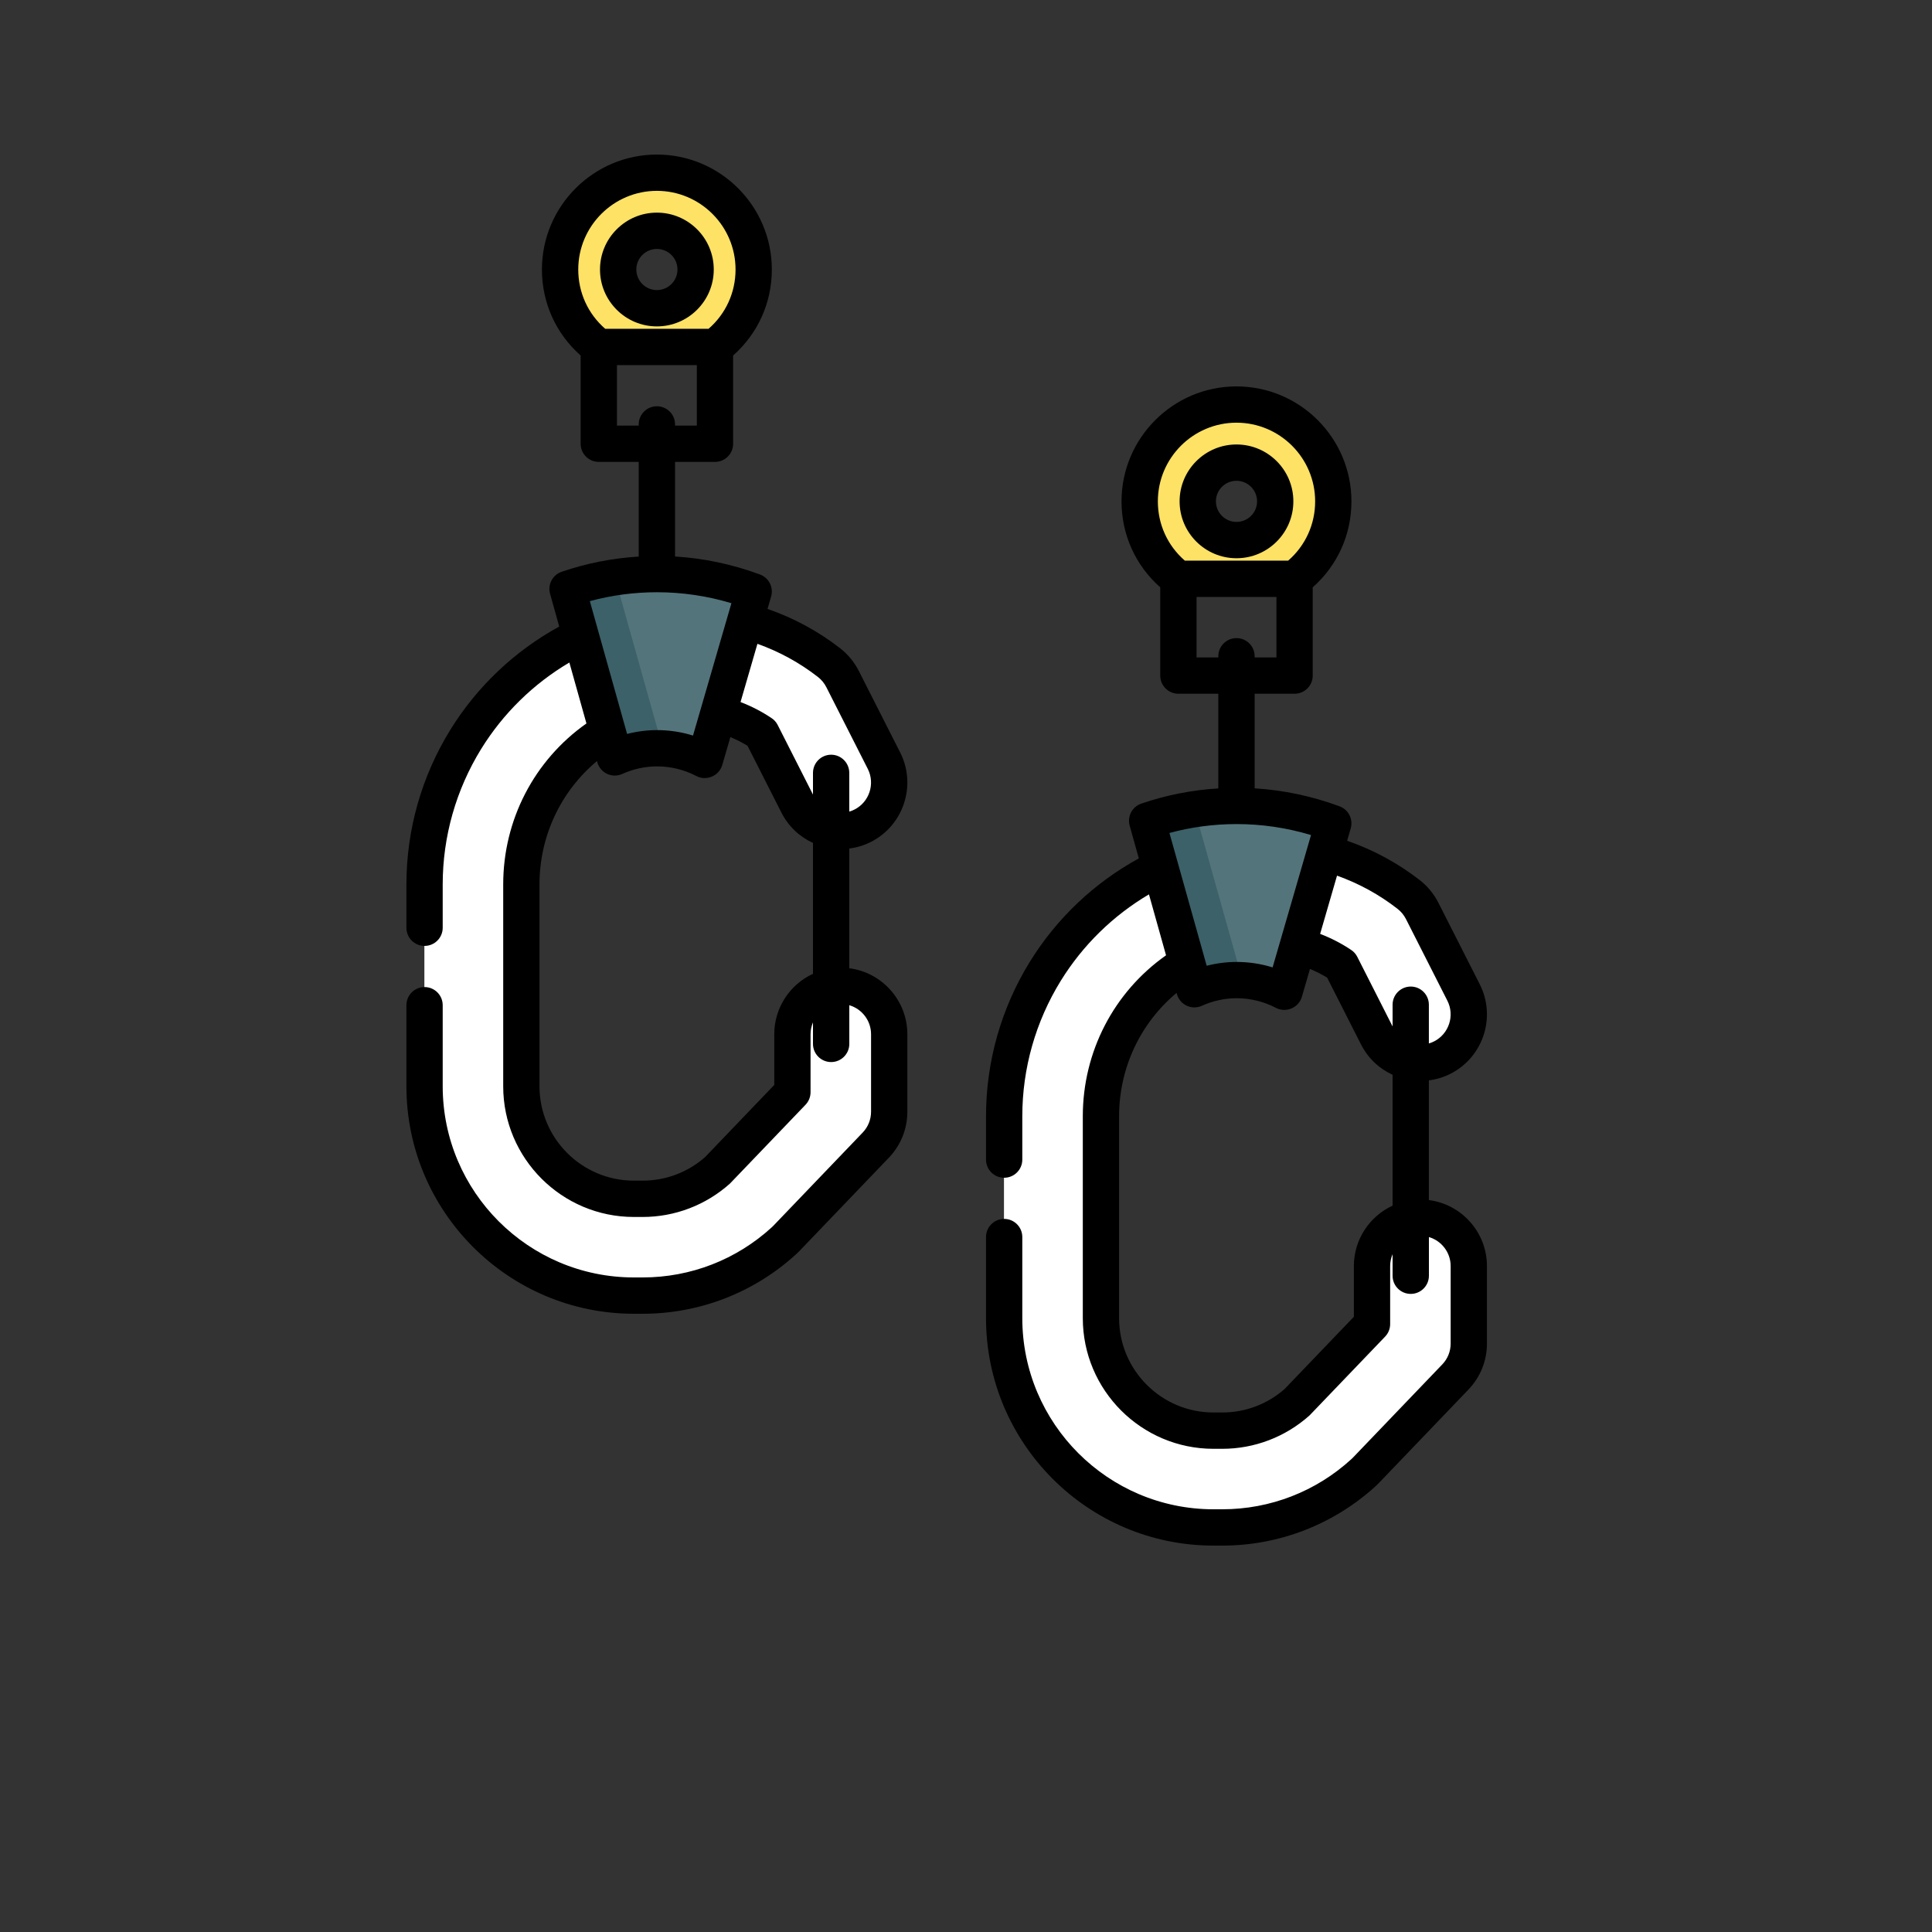 <svg width="50" height="50" viewBox="0 0 50 50" fill="none" xmlns="http://www.w3.org/2000/svg">
<rect x="0" y="0" width="50" height="50" fill="#333333" stroke="none"/>
<rect width="50" height="50" fill="none"/>
<path d="M21.76 25.514C21.068 25.514 20.507 26.074 20.507 26.766V28.267L18.573 30.284C18.038 30.762 17.351 31.025 16.633 31.025H16.405C14.799 31.025 13.493 29.719 13.493 28.113V22.889C13.493 21.122 14.474 19.534 16.054 18.744C17.223 18.159 18.629 18.255 19.707 18.974L20.643 20.819C20.956 21.436 21.709 21.683 22.326 21.37C22.944 21.057 23.19 20.303 22.877 19.686L21.804 17.571C21.72 17.406 21.602 17.262 21.456 17.149C19.599 15.704 17.038 15.451 14.934 16.503C13.747 17.096 12.751 18.007 12.054 19.135C11.356 20.264 10.987 21.562 10.987 22.889V28.113C10.987 31.1 13.418 33.53 16.405 33.53H16.632C17.991 33.53 19.291 33.025 20.293 32.106C20.313 32.088 20.332 32.069 20.351 32.05L22.664 29.637C22.888 29.404 23.012 29.093 23.012 28.77V26.766C23.012 26.074 22.452 25.514 21.76 25.514Z" fill="#ffffff"/>
<path d="M11.99 28.113V22.889C11.99 21.562 12.358 20.264 13.056 19.135C13.753 18.007 14.749 17.096 15.936 16.503C16.645 16.149 17.406 15.943 18.174 15.88C17.075 15.792 15.951 15.994 14.934 16.503C13.747 17.096 12.751 18.007 12.054 19.135C11.356 20.264 10.988 21.562 10.988 22.889V28.113C10.988 31.1 13.418 33.53 16.405 33.53H16.633C16.759 33.53 16.885 33.525 17.011 33.516C14.208 33.312 11.99 30.967 11.99 28.113Z" fill="#ffffff"/>
<path d="M17 4.47C15.617 4.47 14.495 5.591 14.495 6.975C14.495 7.794 14.889 8.522 15.497 8.979L18.503 8.979C19.112 8.522 19.505 7.795 19.505 6.975C19.506 5.591 18.384 4.47 17 4.47ZM17 7.977C16.447 7.977 15.998 7.528 15.998 6.975C15.998 6.421 16.447 5.973 17 5.973C17.554 5.973 18.002 6.421 18.002 6.975C18.002 7.528 17.554 7.977 17 7.977Z" fill="#FDE265"/>
<path d="M17.001 14.857C16.214 14.857 15.429 14.989 14.688 15.241L15.911 19.602C16.251 19.447 16.627 19.365 17.004 19.365C17.44 19.365 17.863 19.469 18.241 19.668L19.505 15.309C18.709 15.014 17.86 14.857 17.001 14.857Z" fill="#54747B"/>
<path d="M15.998 15.241C16.534 15.059 17.094 14.94 17.66 14.888C17.442 14.868 17.222 14.857 17.001 14.857C16.214 14.857 15.429 14.989 14.688 15.241L15.911 19.602C16.251 19.447 16.627 19.365 17.004 19.365C17.055 19.365 17.105 19.366 17.156 19.369L15.998 15.241Z" fill="#3C6168"/>
<path d="M18.314 19.365C18.094 19.365 17.875 19.393 17.663 19.447C17.864 19.498 18.058 19.572 18.241 19.668L18.329 19.365C18.324 19.365 18.319 19.365 18.314 19.365Z" fill="#3C6168"/>
<path d="M17 8.447C17.812 8.447 18.472 7.787 18.472 6.975C18.472 6.163 17.812 5.503 17 5.503C16.189 5.503 15.528 6.163 15.528 6.975C15.528 7.787 16.189 8.447 17 8.447ZM17 6.443C17.294 6.443 17.533 6.681 17.533 6.975C17.533 7.269 17.294 7.507 17 7.507C16.707 7.507 16.468 7.269 16.468 6.975C16.468 6.681 16.707 6.443 17 6.443Z" fill="black"/>
<path d="M21.979 25.058V21.96C22.169 21.936 22.359 21.88 22.539 21.789C23.386 21.359 23.726 20.32 23.296 19.473L22.223 17.358C22.109 17.134 21.943 16.933 21.744 16.778C21.177 16.337 20.545 15.995 19.864 15.759L19.956 15.44C20.025 15.203 19.899 14.954 19.669 14.868C18.956 14.604 18.218 14.448 17.47 14.402V11.954H18.503C18.763 11.954 18.973 11.744 18.973 11.484V9.2C19.612 8.636 19.975 7.838 19.975 6.975C19.975 5.335 18.641 4 17 4C15.36 4 14.025 5.335 14.025 6.975C14.025 7.838 14.388 8.636 15.027 9.2V11.484C15.027 11.744 15.238 11.954 15.497 11.954H16.53V14.404C15.853 14.445 15.184 14.576 14.537 14.797C14.301 14.877 14.169 15.128 14.236 15.368L14.473 16.215C13.319 16.846 12.348 17.766 11.654 18.888C10.911 20.091 10.518 21.475 10.518 22.889V24.011C10.518 24.27 10.728 24.48 10.988 24.48C11.247 24.48 11.457 24.27 11.457 24.011V22.889C11.457 21.649 11.802 20.437 12.453 19.382C13.023 18.46 13.806 17.695 14.735 17.146L15.177 18.723C13.825 19.676 13.023 21.218 13.023 22.889V28.113C13.023 29.978 14.54 31.495 16.405 31.495H16.633C17.465 31.495 18.265 31.189 18.886 30.635C18.895 30.627 18.904 30.618 18.912 30.609L20.846 28.592C20.93 28.505 20.977 28.388 20.977 28.267V26.766C20.977 26.657 21 26.553 21.04 26.459V27.017C21.04 27.276 21.25 27.486 21.51 27.486C21.769 27.486 21.98 27.276 21.98 27.017V26.015C22.305 26.11 22.543 26.411 22.543 26.766V28.77C22.543 28.973 22.466 29.166 22.325 29.312L20.012 31.725C20 31.737 19.989 31.748 19.976 31.76C19.061 32.599 17.874 33.06 16.633 33.06H16.405C13.677 33.06 11.457 30.841 11.457 28.113V26.015C11.457 25.755 11.247 25.545 10.988 25.545C10.728 25.545 10.518 25.755 10.518 26.015V28.113C10.518 31.359 13.159 34 16.405 34H16.633C18.109 34 19.522 33.45 20.61 32.453C20.638 32.428 20.664 32.402 20.69 32.375L23.003 29.962C23.312 29.64 23.482 29.217 23.482 28.77V26.766C23.482 25.891 22.826 25.166 21.979 25.058ZM17 4.939C18.123 4.939 19.036 5.853 19.036 6.975C19.036 7.571 18.783 8.122 18.338 8.509H17H15.662C15.217 8.122 14.965 7.571 14.965 6.975C14.965 5.853 15.878 4.939 17 4.939ZM15.967 11.015V9.449H18.034V11.015H17.47V10.983C17.47 10.724 17.26 10.514 17 10.514C16.741 10.514 16.53 10.724 16.53 10.983V11.015H15.967ZM21.168 17.52C21.258 17.59 21.333 17.681 21.385 17.783L22.458 19.898C22.653 20.283 22.499 20.756 22.114 20.951C22.07 20.973 22.025 20.99 21.979 21.004V20.002C21.979 19.743 21.769 19.532 21.51 19.532C21.25 19.532 21.04 19.743 21.04 20.002V20.564L20.126 18.762C20.089 18.69 20.035 18.628 19.967 18.584C19.716 18.416 19.447 18.277 19.165 18.169L19.602 16.662C20.169 16.864 20.694 17.151 21.168 17.52ZM17.001 15.327C17.654 15.327 18.301 15.422 18.929 15.611L17.935 19.036C17.635 18.943 17.32 18.895 17.004 18.895C16.744 18.895 16.482 18.929 16.229 18.994L15.265 15.557C15.832 15.404 16.414 15.327 17.001 15.327ZM20.038 26.766V28.078L18.247 29.946C17.801 30.339 17.228 30.555 16.633 30.555H16.405C15.058 30.555 13.962 29.46 13.962 28.113V22.889C13.962 21.64 14.511 20.48 15.45 19.696L15.459 19.729C15.496 19.861 15.589 19.97 15.713 20.028C15.838 20.086 15.981 20.086 16.106 20.029C16.386 19.902 16.697 19.834 17.004 19.834C17.36 19.834 17.712 19.921 18.022 20.084C18.282 20.22 18.61 20.08 18.692 19.799L18.902 19.076C19.055 19.14 19.204 19.214 19.346 19.301L20.224 21.032C20.407 21.392 20.699 21.659 21.04 21.815V25.202C20.449 25.475 20.038 26.073 20.038 26.766Z" fill="black"/>
<path d="M36.76 31.514C36.068 31.514 35.507 32.074 35.507 32.766V34.267L33.573 36.284C33.038 36.762 32.351 37.025 31.633 37.025H31.405C29.799 37.025 28.493 35.719 28.493 34.113V28.889C28.493 27.122 29.474 25.534 31.054 24.744C32.223 24.159 33.629 24.255 34.707 24.974L35.643 26.819C35.956 27.436 36.709 27.683 37.327 27.37C37.944 27.057 38.19 26.303 37.877 25.686L36.804 23.571C36.72 23.406 36.602 23.262 36.456 23.149C34.599 21.704 32.038 21.451 29.934 22.503C28.747 23.096 27.751 24.007 27.054 25.135C26.356 26.264 25.987 27.562 25.987 28.889V34.113C25.987 37.1 28.418 39.53 31.405 39.53H31.632C32.991 39.53 34.291 39.025 35.293 38.106C35.313 38.088 35.332 38.069 35.351 38.05L37.664 35.637C37.888 35.404 38.012 35.093 38.012 34.77V32.766C38.013 32.074 37.452 31.514 36.76 31.514Z" fill="#ffffff"/>
<path d="M26.99 34.113V28.889C26.99 27.562 27.358 26.264 28.056 25.135C28.753 24.007 29.749 23.096 30.936 22.503C31.645 22.149 32.406 21.943 33.174 21.88C32.075 21.792 30.951 21.994 29.934 22.503C28.747 23.096 27.751 24.007 27.054 25.135C26.356 26.264 25.988 27.562 25.988 28.889V34.113C25.988 37.1 28.418 39.53 31.405 39.53H31.633C31.759 39.53 31.885 39.525 32.011 39.516C29.208 39.312 26.99 36.967 26.99 34.113Z" fill="#ffffff"/>
<path d="M32 10.47C30.617 10.47 29.495 11.591 29.495 12.975C29.495 13.794 29.889 14.522 30.497 14.979L33.504 14.979C34.112 14.522 34.505 13.794 34.505 12.975C34.505 11.591 33.384 10.47 32 10.47ZM32 13.977C31.447 13.977 30.998 13.528 30.998 12.975C30.998 12.421 31.447 11.973 32 11.973C32.554 11.973 33.002 12.421 33.002 12.975C33.002 13.528 32.554 13.977 32 13.977Z" fill="#FDE265"/>
<path d="M32.001 20.857C31.214 20.857 30.429 20.989 29.688 21.241L30.911 25.602C31.251 25.447 31.627 25.365 32.004 25.365C32.44 25.365 32.862 25.469 33.241 25.668L34.505 21.309C33.709 21.014 32.86 20.857 32.001 20.857Z" fill="#54747B"/>
<path d="M30.998 21.241C31.534 21.059 32.094 20.94 32.66 20.888C32.442 20.868 32.222 20.857 32.001 20.857C31.214 20.857 30.429 20.989 29.689 21.241L30.911 25.602C31.251 25.447 31.627 25.365 32.004 25.365C32.055 25.365 32.105 25.366 32.156 25.369L30.998 21.241Z" fill="#3C6168"/>
<path d="M33.314 25.365C33.094 25.365 32.875 25.393 32.663 25.447C32.864 25.498 33.058 25.572 33.241 25.668L33.329 25.365C33.324 25.365 33.319 25.365 33.314 25.365Z" fill="#3C6168"/>
<path d="M32 14.447C32.812 14.447 33.472 13.787 33.472 12.975C33.472 12.163 32.812 11.503 32 11.503C31.189 11.503 30.528 12.163 30.528 12.975C30.528 13.787 31.189 14.447 32 14.447ZM32 12.443C32.294 12.443 32.533 12.681 32.533 12.975C32.533 13.268 32.294 13.507 32 13.507C31.707 13.507 31.468 13.268 31.468 12.975C31.468 12.681 31.707 12.443 32 12.443Z" fill="black"/>
<path d="M36.979 31.058V27.96C37.169 27.936 37.359 27.88 37.539 27.789C38.386 27.359 38.725 26.32 38.296 25.473L37.223 23.358C37.109 23.134 36.943 22.933 36.744 22.778C36.177 22.337 35.545 21.995 34.864 21.759L34.956 21.44C35.025 21.203 34.9 20.954 34.669 20.868C33.956 20.604 33.218 20.448 32.47 20.402V17.954H33.503C33.763 17.954 33.973 17.744 33.973 17.484V15.2C34.612 14.636 34.975 13.838 34.975 12.975C34.975 11.335 33.641 10 32 10C30.36 10 29.025 11.335 29.025 12.975C29.025 13.838 29.388 14.636 30.027 15.2V17.484C30.027 17.744 30.238 17.954 30.497 17.954H31.53V20.404C30.853 20.445 30.184 20.576 29.537 20.797C29.301 20.877 29.169 21.128 29.236 21.368L29.473 22.215C28.319 22.846 27.348 23.766 26.654 24.888C25.911 26.091 25.518 27.475 25.518 28.889V30.011C25.518 30.27 25.728 30.48 25.988 30.48C26.247 30.48 26.457 30.27 26.457 30.011V28.889C26.457 27.649 26.802 26.437 27.453 25.382C28.023 24.46 28.806 23.695 29.735 23.146L30.177 24.723C28.825 25.676 28.023 27.218 28.023 28.889V34.113C28.023 35.978 29.54 37.495 31.405 37.495H31.633C32.465 37.495 33.266 37.189 33.886 36.635C33.895 36.627 33.904 36.618 33.912 36.609L35.846 34.592C35.93 34.505 35.977 34.388 35.977 34.267V32.766C35.977 32.657 36 32.553 36.04 32.459V33.017C36.04 33.276 36.25 33.486 36.51 33.486C36.769 33.486 36.98 33.276 36.98 33.017V32.015C37.305 32.11 37.543 32.411 37.543 32.766V34.77C37.543 34.973 37.466 35.166 37.325 35.312L35.012 37.725C35.001 37.737 34.989 37.748 34.976 37.76C34.061 38.599 32.874 39.06 31.633 39.06H31.405C28.677 39.06 26.457 36.841 26.457 34.113V32.015C26.457 31.755 26.247 31.545 25.988 31.545C25.728 31.545 25.518 31.755 25.518 32.015V34.113C25.518 37.359 28.159 40 31.405 40H31.633C33.109 40 34.522 39.45 35.611 38.453C35.638 38.428 35.664 38.402 35.69 38.375L38.003 35.962C38.312 35.64 38.482 35.217 38.482 34.77V32.766C38.482 31.891 37.826 31.166 36.979 31.058ZM32 10.939C33.123 10.939 34.036 11.853 34.036 12.975C34.036 13.571 33.783 14.122 33.338 14.509H32H30.663C30.217 14.122 29.965 13.571 29.965 12.975C29.965 11.853 30.878 10.939 32 10.939ZM30.967 17.015V15.449H33.034V17.015H32.47V16.983C32.47 16.724 32.26 16.514 32 16.514C31.741 16.514 31.53 16.724 31.53 16.983V17.015H30.967ZM36.167 23.52C36.258 23.59 36.333 23.681 36.385 23.783L37.458 25.898C37.653 26.283 37.499 26.756 37.114 26.951C37.07 26.973 37.025 26.99 36.979 27.004V26.002C36.979 25.743 36.769 25.532 36.51 25.532C36.25 25.532 36.04 25.743 36.04 26.002V26.564L35.126 24.762C35.089 24.69 35.035 24.628 34.967 24.584C34.717 24.416 34.447 24.277 34.165 24.169L34.602 22.662C35.169 22.864 35.694 23.151 36.167 23.52ZM32.001 21.327C32.654 21.327 33.301 21.422 33.929 21.611L32.935 25.036C32.635 24.943 32.321 24.895 32.004 24.895C31.744 24.895 31.482 24.929 31.229 24.994L30.265 21.557C30.832 21.404 31.414 21.327 32.001 21.327ZM35.038 32.766V34.078L33.247 35.946C32.801 36.339 32.228 36.555 31.633 36.555H31.405C30.058 36.555 28.962 35.46 28.962 34.113V28.889C28.962 27.64 29.511 26.48 30.45 25.696L30.459 25.729C30.496 25.861 30.589 25.97 30.713 26.028C30.838 26.086 30.981 26.086 31.106 26.029C31.386 25.902 31.697 25.834 32.004 25.834C32.359 25.834 32.712 25.921 33.022 26.084C33.282 26.22 33.611 26.08 33.692 25.799L33.902 25.076C34.056 25.14 34.204 25.214 34.346 25.301L35.224 27.032C35.407 27.392 35.699 27.659 36.04 27.815V31.202C35.449 31.475 35.038 32.074 35.038 32.766Z" fill="black"/>
</svg>
